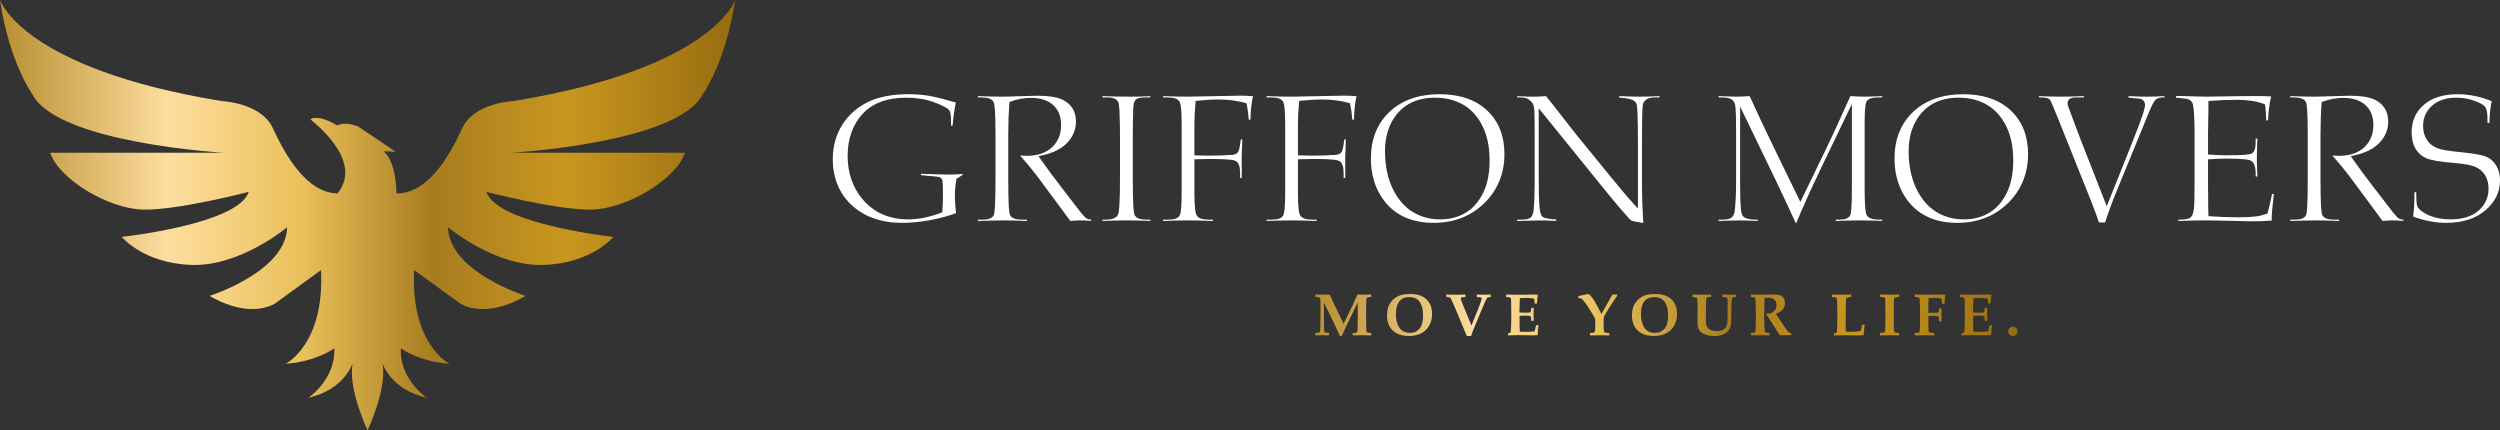<svg xmlns="http://www.w3.org/2000/svg" xmlns:xlink="http://www.w3.org/1999/xlink" id="Calque_2" viewBox="0 0 1151.43 198.16"><rect x="0" y="0" width="1151.43" height="198.16" fill="#333333" stroke="none"/><defs><style>      .cls-1 {        fill: url(#Dégradé_sans_nom_2-2);      }      .cls-2 {        fill: #fff;      }      .cls-3 {        fill: url(#Dégradé_sans_nom_2);      }    </style><linearGradient id="D&#xE9;grad&#xE9;_sans_nom_2" data-name="D&#xE9;grad&#xE9; sans nom 2" x1="605.78" y1="145.08" x2="929.22" y2="145.08" gradientUnits="userSpaceOnUse"><stop offset="0" stop-color="#c8a760"></stop><stop offset="0" stop-color="#b88e31"></stop><stop offset=".23" stop-color="#fede9f"></stop><stop offset=".41" stop-color="#eac05b"></stop><stop offset=".59" stop-color="#a77c1f"></stop><stop offset=".77" stop-color="#c9971f"></stop><stop offset="1" stop-color="#966c10"></stop></linearGradient><linearGradient id="D&#xE9;grad&#xE9;_sans_nom_2-2" data-name="D&#xE9;grad&#xE9; sans nom 2" x1="0" y1="99.08" x2="338.61" y2="99.08" xlink:href="#D&#xE9;grad&#xE9;_sans_nom_2"></linearGradient></defs><g id="Calque_1-2" data-name="Calque_1"><g><g><path class="cls-2" d="M437.44,80.4c-2.96,0-7.4-.13-13.23-.37v.67l4.02.34c4.14.36,4.49.54,4.75.67.58.32.95.88,1.13,1.69.09.41.19,1.48.19,6.15,0,2.66-.09,5.21-.26,7.58l-.04.64-.6.23c-5.36,2.02-10.43,3.04-15.05,3.04-8.95,0-16.13-3.22-21.33-9.58-4.4-5.35-6.63-12.01-6.63-19.8s2.49-14.78,7.41-19.75c4.53-4.59,11.1-6.92,19.55-6.92,4.72,0,8.99.69,12.69,2.05,3.78,1.39,6.08,2.56,7.04,3.59.49.51.94,1.53.94,5.49v1.77h.72c.39-4.37.88-7.95,1.49-10.68l-2.63-.71c-4.31-1.25-7.84-2.08-10.48-2.49-2.65-.41-5.58-.62-8.72-.62-7.68,0-14.09,1.28-19.06,3.81-4.95,2.51-8.85,6.08-11.61,10.6-2.77,4.52-4.17,9.76-4.17,15.57s1.31,10.72,3.88,15.13c2.58,4.41,6.31,7.9,11.09,10.38,4.82,2.49,10.5,3.76,16.89,3.76,4.19,0,8.65-.44,13.24-1.3,4.29-.81,8.22-1.88,11.67-3.17-.36-2.93-.54-5.62-.54-8.01s.22-4.95.65-7.34l.07-.42,2.84-1.86v-.42c-1.71.19-3.69.28-5.91.28Z"></path><path class="cls-2" d="M502.5,101.16c-.67,0-1.32-.16-1.93-.49-.45-.23-1.17-.81-3.17-3.31l-8.04-10.44c-4.04-5.21-7.47-9.84-10.21-13.77l-.86-1.24,1.48-.31c5.16-1.07,9.14-3.06,11.81-5.9,2.67-2.85,3.97-6.04,3.97-9.74,0-2.47-.59-4.6-1.77-6.35-1.18-1.75-2.94-3.11-5.24-4.05-2.36-.97-5.93-1.46-10.61-1.46-1.73,0-4.55.07-8.64.21-3.54.14-6.15.21-7.98.21-2.6,0-6.26-.08-10.89-.25v.6h1.26c3.33,0,5.22.66,5.93,2.1.41.81.89,3.25.89,14.97v20.14c0,13.43-.41,16.09-.76,16.91-.62,1.46-2.32,2.17-5.18,2.17h-2.14v.61c5.67-.17,9.71-.26,12.02-.26,2.83,0,6.36.08,10.51.25v-.6h-2.27c-3.06,0-4.86-.72-5.52-2.2-.37-.85-.79-3.51-.79-16.8v-20.22c0-5.05.17-9.86.5-14.31l.05-.64.6-.22c3.06-1.12,6.15-1.69,9.18-1.69,4.46,0,7.94,1.11,10.34,3.29,2.44,2.22,3.68,5.3,3.68,9.18,0,4.29-1.44,7.78-4.28,10.37-2.82,2.56-6.73,3.86-11.62,3.86-.66,0-1.61-.05-2.87-.15l-.04.11c3.03,3.4,5.91,6.91,8.56,10.45l14.49,19.56c1.57-.16,3.1-.24,4.56-.24s3.18.07,5.07.21v-.56h-.09Z"></path><path class="cls-2" d="M521.93,50.13c.1-2.27.47-3.6,1.2-4.28.73-.68,2.09-.98,4.43-.98h2.24v-.58c-2.79.16-5.9.23-9.28.23-4.22,0-8.5-.08-12.75-.25v.6h2.39c2.67,0,4.34.79,4.95,2.35.34.88.74,3.81.74,18.83v14.19c0,14.5-.46,17.46-.85,18.42-.69,1.66-2.57,2.5-5.59,2.5h-1.64v.59c3.52-.16,7.48-.24,11.79-.24,3.66,0,7.1.08,10.24.24v-.59h-1.78c-3.04,0-4.85-.73-5.5-2.25-.37-.86-.8-3.72-.8-18.34v-14.44c0-7.62.07-13,.21-16Z"></path><path class="cls-2" d="M571.24,44.06l-24.05.46h0c-3.49,0-7.35-.08-11.53-.25v.6h2.01c2.9,0,4.7.6,5.51,1.83.49.75,1.06,2.62,1.06,10.42v31.58c0,7.96-.51,9.84-.95,10.6-.75,1.25-2.48,1.86-5.28,1.86h-2.35v.6c4.55-.17,8.36-.25,11.35-.25s6.9.08,11.68.26v-.61h-1.97c-2.9,0-4.71-.62-5.53-1.9-.5-.78-1.08-2.69-1.08-10.55v-15.34l.97-.03c2.44-.09,4.59-.13,6.4-.13,8.88,0,10.92.52,11.71.97,1.33.75,1.97,2.57,1.97,5.56v2.22h.76l-.04-8.88c0-1.34.1-4.24.29-8.84h-.71l-.31,2.31c-.37,2.62-.82,3.39-1.2,3.8-.57.61-1.5.94-2.84,1.01-3.16.22-6.89.33-11.06.33-1.63,0-3.3-.04-4.99-.12l-.95-.05v-14.27c0-2.97.17-6.32.51-9.97l.07-.81.81-.09c3.28-.36,6.68-.55,10.12-.55,3.98,0,7.96.52,11.85,1.54l.59.16.13.59c.46,2.08.78,4.43.97,7h.76c.11-4.41.51-8.04,1.18-10.8-1.85-.17-3.81-.26-5.85-.26Z"></path><path class="cls-2" d="M618.92,44.06l-24.05.46h0c-3.48,0-7.35-.08-11.53-.25v.6h2.02c2.89,0,4.69.6,5.5,1.83.5.75,1.06,2.62,1.06,10.42v31.58c0,7.96-.51,9.84-.95,10.6-.75,1.25-2.47,1.86-5.28,1.86h-2.35v.6c4.55-.17,8.36-.25,11.35-.25s6.9.08,11.69.26v-.61h-1.97c-2.91,0-4.72-.62-5.54-1.9-.5-.78-1.08-2.69-1.08-10.55v-15.34l.97-.03c2.44-.09,4.59-.13,6.4-.13,8.88,0,10.92.52,11.71.97,1.33.75,1.97,2.57,1.97,5.56v2.22h.76l-.04-8.88c0-1.34.1-4.24.3-8.84h-.72l-.31,2.31c-.37,2.62-.81,3.39-1.2,3.8-.57.61-1.5.94-2.83,1.01-3.17.22-6.9.33-11.06.33-1.63,0-3.31-.04-5-.12l-.95-.05v-14.27c0-2.97.18-6.32.51-9.97l.08-.81.81-.09c3.27-.36,6.67-.55,10.11-.55,3.98,0,7.97.52,11.85,1.54l.59.16.14.59c.45,2.08.78,4.43.96,7h.76c.11-4.41.51-8.04,1.18-10.8-1.85-.17-3.81-.26-5.85-.26Z"></path><path class="cls-2" d="M684.98,50.93c-5.27-5-12.68-7.54-22.04-7.54s-17.28,2.74-22.98,8.14c-5.69,5.39-8.57,12.61-8.57,21.46,0,5.9,1.25,11.19,3.7,15.73,2.43,4.52,5.79,8.01,9.99,10.36,4.21,2.36,9.32,3.56,15.18,3.56,9.37,0,17.24-3.06,23.39-9.09,6.14-6.03,9.25-13.64,9.25-22.61,0-8.29-2.67-15.03-7.92-20.01ZM683.19,88.62c-1.94,4.09-4.64,7.22-8.04,9.3-3.39,2.07-7.38,3.12-11.87,3.12-4.84,0-9.21-1.23-12.99-3.65-3.77-2.42-6.82-6.1-9.06-10.93-2.22-4.79-3.34-10.48-3.34-16.9,0-4.88.97-9.25,2.88-12.99,1.92-3.77,4.61-6.67,8.01-8.64,3.38-1.95,7.44-2.94,12.07-2.94,5.05,0,9.49,1.12,13.2,3.32,3.74,2.22,6.71,5.56,8.83,9.91,2.11,4.32,3.19,9.57,3.19,15.61s-.97,10.73-2.88,14.79Z"></path><path class="cls-2" d="M755.27,44.52c-2.33,0-5.51-.08-9.46-.25v.69l2.23.2c3.31.33,5.11,1.17,5.67,2.63.32.82.68,3.69.68,18.8v29.42l-1.73-1.86c-2.31-2.48-6.09-6.92-11.22-13.2l-14.32-17.58c-2.57-3.17-5.13-6.42-7.62-9.67-2.32-3.04-4.83-6.21-7.46-9.43-2.19.17-4.27.25-6.17.25-1.72,0-4.11-.08-7.12-.23v.58h1.6c1.5,0,2.71.29,3.6.87.85.56,1.5,1.2,1.95,1.92.49.78.74,1.99.8,3.83.09,3.82.13,7.73.13,11.62v20.81c0,5.27-.16,9.51-.47,12.62-.16,1.74-.61,2.93-1.37,3.61-.76.69-2.1,1.01-4.23,1.01h-2.01v.61c5.49-.17,9.1-.26,10.75-.26,2.19,0,4.63.08,7.26.23v-.65l-1.77-.14c-3.25-.29-4.16-.77-4.63-1.21-.67-.63-1.07-1.94-1.29-4.25-.26-2.64-.39-7.18-.39-13.88v-31.76l31.88,39.38c3.35,4.12,6.62,7.96,9.72,11.39.45.5.93.86,1.41,1.08.27.11,1.31.4,5.14,1.01-.39-6.51-.59-12.23-.59-17.03v-18.88c0-15,.23-17.77.4-18.55.35-1.55,1.57-3.38,5.45-3.38h2.23v-.59c-3.6.16-6.64.24-9.05.24Z"></path><path class="cls-2" d="M859.78,46.6c.76-1.18,2.47-1.73,5.37-1.73h1.73v-.59c-3.7.16-6.36.24-7.91.24-1.37,0-3.64-.08-6.74-.25-4.45,10.03-8.48,18.74-11.96,25.91l-11.08,22.84-11.92-24.51c-4.25-8.7-8.09-16.85-11.42-24.24-2.59.17-4.66.25-6.16.25-1.2,0-4.01-.08-8.17-.25v.6h1.22c2.39,0,3.92.29,4.82.93.95.67,1.51,1.64,1.66,2.88.25,1.89.38,5.64.38,11.46v23.7c0,4.54-.18,8.83-.55,12.73-.16,1.68-.65,2.84-1.47,3.56-.82.7-2.2,1.03-4.34,1.03h-1.72v.6c4.65-.17,7.85-.25,9.53-.25,2.24,0,5.09.08,8.48.24v-.59h-.56c-3.6,0-5.66-.64-6.48-2.01-.48-.83-1.04-3.09-1.04-13.35v-36.74l16.9,34.99c4.51,9.48,7.41,15.72,8.65,18.59h.34c2.94-7.1,6.72-15.48,11.25-24.91l14.34-29.85v38.43c0,9.92-.42,12.07-.78,12.84-.65,1.36-2.25,2.01-4.91,2.01h-1.76v.6c3.88-.17,7.66-.25,11.27-.25,3.24,0,6.65.08,10.13.24v-.59h-1.4c-3.05,0-4.91-.65-5.68-2.01-.46-.81-1-2.93-1-12.21v-30.61c0-7.22.5-8.97.98-9.73Z"></path><path class="cls-2" d="M926.15,50.93c-5.26-5-12.68-7.54-22.03-7.54s-17.29,2.74-22.99,8.14c-5.68,5.39-8.56,12.61-8.56,21.46,0,5.9,1.24,11.19,3.69,15.73,2.43,4.52,5.79,8.01,10,10.36,4.21,2.36,9.31,3.56,15.18,3.56,9.37,0,17.24-3.06,23.39-9.09,6.13-6.03,9.24-13.64,9.24-22.61,0-8.29-2.66-15.03-7.92-20.01ZM924.36,88.62c-1.93,4.09-4.64,7.22-8.03,9.3-3.39,2.07-7.39,3.12-11.88,3.12-4.83,0-9.2-1.23-12.98-3.65-3.77-2.42-6.82-6.1-9.07-10.93-2.21-4.79-3.33-10.48-3.33-16.9,0-4.88.96-9.25,2.87-12.99,1.92-3.77,4.62-6.67,8.02-8.64,3.37-1.95,7.43-2.94,12.06-2.94,5.05,0,9.49,1.12,13.21,3.32,3.73,2.22,6.7,5.56,8.83,9.91,2.11,4.32,3.18,9.57,3.18,15.61s-.97,10.73-2.88,14.79Z"></path><path class="cls-2" d="M988.48,44.52c-2.2,0-4.94-.08-8.14-.24v.69l4.38.4c2.9.09,3.22,2.12,3.22,2.98,0,1.09-.58,4-5.62,16.59l-12.01,30.03-12.32-31.39-5.42-14.49c-.19-.61-.27-1.11-.27-1.58,0-.9.39-1.64,1.09-2.09.6-.38,1.62-.55,3.29-.55h3.13v-.6c-4.03.17-7.58.25-10.59.25-2.85,0-6.25-.08-10.13-.24v.59h.72c2.49,0,3.81.35,4.41,1.16.3.43,1,1.84,3.88,9.1l14.99,37.46c1.23,3.08,2.46,6.4,3.64,9.88h2.85c1.14-3.81,2.98-8.82,5.47-14.91l14.11-34.45c2.14-5.25,2.97-6.49,3.45-6.99.79-.83,2.01-1.25,3.63-1.25h.67v-.59c-3.29.16-6.13.24-8.43.24Z"></path><path class="cls-2" d="M1047.27,89.36h-.81c-.68,3.35-1.35,6.2-2,8.48l-.14.49-.48.18c-1.61.58-3.15.97-4.58,1.14-2.14.28-4.83.43-8,.43-4.66,0-9.1-.16-13.2-.47l-.88-.06-.05-.89c-.08-1.71-.12-4.45-.12-8.14l-.05-5.91v-11.2l.93-.07c2.51-.2,4.99-.3,7.36-.3,8.67,0,10.74.55,11.57,1.04,1.39.8,2.07,2.69,2.07,5.78v1.43h.8c-.16-3.15-.25-5.96-.25-8.38s.09-5.38.25-9.09h-.8v1.72c0,2.87-.59,4.52-1.85,5.18-.76.4-2.75.81-11.75.81-2.16,0-4.65-.1-7.4-.3l-.93-.07v-9.41l.09-6.45c.08-2.64.11-5.27.08-7.83v-.93s.92-.08.92-.08c4.2-.33,8.27-.5,12.1-.5,4.89,0,9.09.64,12.49,1.9l.55.21.09.58c.28,1.86.43,4.14.46,6.81h.88c.15-4.34.62-8.04,1.43-11.03-2.22-.16-4.42-.22-6.56-.2l-7.62.05-16.07.24c-1.35-.01-3.29-.05-5.7-.14l-4.43-.15h-3.49v.74l2.32.24c2.87.28,3.64.56,4.04.82.56.36.98.86,1.27,1.5.19.41.42,1.29.67,4.63.19,2.4.28,5.45.28,9.32v22.99c0,6.09-.11,9.94-.32,11.75-.25,2.09-.77,3.37-1.65,4.03-.84.63-2.44.91-5.18.91h-.3v.61c4.89-.17,8.93-.26,12.02-.26,3.44,0,8.83.1,16.02.29l6.56.13c2.75,0,5.57-.12,8.4-.34l-.04-.92c0-2.02.33-5.71,1-11.31Z"></path><path class="cls-2" d="M1106.88,101.16c-.66,0-1.31-.16-1.93-.49-.45-.23-1.17-.81-3.16-3.31l-8.05-10.44c-4.04-5.21-7.47-9.84-10.2-13.77l-.86-1.24,1.48-.31c5.16-1.07,9.13-3.06,11.8-5.9,2.68-2.85,3.98-6.04,3.98-9.74,0-2.47-.6-4.6-1.78-6.35-1.17-1.75-2.94-3.11-5.24-4.05-2.36-.97-5.93-1.46-10.61-1.46-1.73,0-4.55.07-8.63.21-3.55.14-6.16.21-7.99.21-2.6,0-6.26-.08-10.89-.25v.6h1.26c3.33,0,5.22.66,5.94,2.1.41.81.88,3.25.88,14.97v20.14c0,13.43-.4,16.09-.75,16.91-.63,1.46-2.33,2.17-5.19,2.17h-2.14v.61c5.68-.17,9.72-.26,12.02-.26,2.84,0,6.37.08,10.51.25v-.6h-2.26c-3.06,0-4.87-.72-5.52-2.2-.37-.85-.8-3.51-.8-16.8v-20.22c0-5.05.17-9.86.51-14.31l.04-.64.61-.22c3.05-1.12,6.14-1.69,9.18-1.69,4.45,0,7.93,1.11,10.34,3.29,2.44,2.22,3.68,5.3,3.68,9.18,0,4.29-1.45,7.78-4.29,10.37-2.81,2.56-6.72,3.86-11.62,3.86-.66,0-1.6-.05-2.87-.15l-.03.11c3.03,3.4,5.9,6.91,8.56,10.45l14.48,19.56c1.57-.16,3.1-.24,4.56-.24s3.19.07,5.07.21v-.56h-.09Z"></path><path class="cls-2" d="M1149.75,76.34c-1.12-1.88-2.56-3.2-4.41-4.04-1.92-.88-5.74-1.59-11.34-2.14-5.89-.55-9.67-1.19-11.56-1.94-1.96-.79-3.53-2.08-4.69-3.85-1.15-1.77-1.74-3.88-1.74-6.3,0-3.82,1.41-7,4.17-9.44,2.73-2.41,6.49-3.64,11.19-3.64,2.84,0,5.58.47,8.15,1.38,2.72.97,4.32,1.87,5.05,2.83.72.97,1.07,2.62,1.07,5.04v2.35h.91c.09-3.98.45-7.32,1.06-9.97-2.48-1.03-4.99-1.82-7.47-2.35-2.71-.58-5.46-.88-8.18-.88-6.67,0-11.94,1.67-15.67,4.94-3.74,3.3-5.56,7.42-5.56,12.61,0,3.01.6,5.55,1.78,7.55,1.18,1.97,2.81,3.43,4.87,4.34,2.14.96,6.36,1.69,12.52,2.18,4.9.4,8.19.99,10.07,1.8,1.94.83,3.48,2.12,4.56,3.84,1.07,1.7,1.62,3.79,1.62,6.2,0,4.11-1.57,7.55-4.66,10.22-3.05,2.63-7.39,3.97-12.88,3.97-2.52,0-4.92-.3-7.12-.89-2.22-.6-4.17-1.49-5.81-2.64-1.19-.84-1.94-1.64-2.3-2.47-.24-.54-.51-1.64-.51-5.43v-1.09h-.84c0,4.43-.21,8.2-.61,11.24,2.45.9,4.91,1.6,7.32,2.08,2.64.53,5.3.8,7.9.8,7.54,0,13.63-1.96,18.1-5.83,4.5-3.89,6.69-8.38,6.69-13.74,0-2.6-.57-4.86-1.68-6.73Z"></path></g><path class="cls-3" d="M605.78,154.49v-1.13l.8-.05c.65-.04,1.06-.15,1.22-.34s.26-.82.29-1.91c.06-2.21.09-4.6.09-7.18,0-1.37,0-2.92-.02-4.67-.01-1.05-.07-1.7-.18-1.93-.05-.12-.15-.21-.3-.28s-.78-.15-1.91-.23v-1.13c1.08.03,2.14.04,3.18.04,1.21,0,2.37-.01,3.49-.04.48,1.14.99,2.26,1.51,3.38.37.8,1.99,4.17,4.87,10.13,3.05-6.12,5.18-10.62,6.4-13.51,1.07.04,2.09.07,3.05.07,1.13,0,2.23-.02,3.28-.07v1.13c-1.17.07-1.83.18-1.99.31s-.25.55-.3,1.24c-.06,1.13-.09,3.27-.09,6.42,0,1.59.01,3.27.05,5.04.03,1.77.09,2.77.18,3.01.06.13.15.24.27.31s.74.16,1.88.26v1.13c-1.45-.06-2.74-.09-3.88-.09s-2.7.03-4.67.09v-1.13l.79-.03c.63-.03,1.02-.11,1.17-.26.16-.15.26-.54.3-1.17.04-.63.07-2.12.07-4.46v-8.1c-1.38,2.77-3.14,6.39-5.28,10.88-.88,1.85-1.56,3.35-2.06,4.51h-.88c-.67-1.54-1.57-3.49-2.7-5.84l-4.65-9.55v1.82c0,5.04.02,8.52.07,10.42.03.77.13,1.24.31,1.42s.84.3,2,.35v1.13c-.91-.06-1.82-.09-2.73-.09-1.36,0-2.57.03-3.63.09ZM649.02,154.76c-3.3,0-5.83-.85-7.58-2.55-1.75-1.7-2.63-4.03-2.63-7,0-2.08.42-3.84,1.27-5.3.85-1.45,2.03-2.57,3.54-3.35,1.51-.78,3.45-1.17,5.82-1.17s4.15.37,5.6,1.12c1.45.75,2.57,1.78,3.35,3.11.78,1.33,1.17,2.96,1.17,4.89,0,2.09-.43,3.9-1.29,5.43-.86,1.53-2.07,2.71-3.63,3.54-1.56.84-3.44,1.26-5.62,1.26ZM649.53,153.31c1.8,0,3.23-.67,4.3-2,1.07-1.33,1.6-3.35,1.6-6.07,0-2.85-.61-5.03-1.84-6.56-.99-1.23-2.52-1.84-4.59-1.84-1.93,0-3.43.64-4.49,1.92-1.06,1.28-1.59,3.25-1.59,5.91,0,1.92.29,3.54.87,4.87.58,1.33,1.32,2.29,2.22,2.88.9.59,2.07.88,3.51.88ZM666.14,136.78v-1.13c1.7.06,3.26.09,4.67.09,1.25,0,2.63-.03,4.12-.09v1.13c-1.04.07-1.66.15-1.86.25-.2.09-.3.24-.3.45,0,.26.38,1.32,1.13,3.17l3.8,9.26,3.04-7.49c1.12-2.76,1.68-4.41,1.68-4.97,0-.21-.1-.35-.29-.44-.19-.09-.85-.17-1.96-.23v-1.13c1.64.06,2.74.09,3.3.09s1.63-.03,3.12-.09v1.13c-.9.09-1.43.2-1.57.32-.21.17-.73,1.2-1.56,3.09l-4.13,9.88c-.84,1.95-1.44,3.51-1.8,4.68h-1.96l-4.75-11.39c-1.09-2.6-1.86-4.35-2.3-5.28-.25-.54-.47-.88-.65-1-.18-.12-.76-.23-1.73-.32ZM694.49,154.49v-.73c.47-.21.91-.47,1.3-.75.18-1.4.27-4.33.27-8.81,0-3.05-.03-5.08-.09-6.07-.03-.53-.12-.86-.28-1-.16-.14-.82-.26-1.99-.36v-1.13c2.11.08,3.78.12,5,.12l7.39-.12c.78,0,1.48.03,2.11.09l.09.15c-.2.98-.34,2.3-.43,3.93h-1.06c-.04-1.31-.1-2-.16-2.09-.06-.09-.26-.18-.61-.26-.74-.16-1.88-.24-3.41-.24-.75,0-1.63.03-2.63.09-.12,2.77-.18,4.97-.2,6.61.96.06,1.86.09,2.7.09,1.24,0,1.99-.04,2.24-.12.15-.05.26-.18.32-.39.05-.16.12-.73.19-1.69h1.15c-.04,1.52-.07,2.5-.07,2.96l.07,3.03h-1.15c-.06-1.18-.14-1.86-.24-2.04-.05-.11-.18-.18-.36-.23-.45-.1-1.45-.15-3.02-.15-.49,0-1.07.03-1.73.09-.02.47-.03.95-.03,1.44,0,2.55.04,4.51.13,5.89l2.66.04c1.52,0,2.9-.08,4.16-.24.22-.83.44-1.77.64-2.82h1.12c-.21,1.6-.33,3.13-.36,4.59-.81.06-1.6.09-2.35.09-.49,0-1.46-.02-2.91-.05-1.35-.03-2.6-.05-3.73-.05-1.49,0-3.07.03-4.73.09ZM732.29,154.49v-1.13c.92,0,1.55-.08,1.91-.24.21-.1.35-.3.42-.62.02-.09.06-.96.12-2.62v-.98c.01-1.21-.04-1.97-.16-2.27-.2-.5-.89-1.69-2.07-3.56-1.18-1.87-2.09-3.22-2.71-4.02-.63-.8-1.15-1.33-1.58-1.58-.15-.09-.35-.13-.59-.13l-.64.03v-1.06c1.49-.26,2.96-.56,4.41-.93.48.22.87.49,1.19.79.45.46,1.08,1.35,1.89,2.68.81,1.33,1.83,3.25,3.08,5.75l1.1-1.88c1-1.7,2.32-4.05,3.96-7.07h2.19v.67c-.47.56-1.36,1.85-2.64,3.86-2.02,3.17-3.15,5.02-3.38,5.57-.14.35-.21,1.04-.21,2.08,0,2.1.04,3.58.13,4.44.04.45.16.74.36.86.19.12.89.19,2.1.23v1.13c-1.31-.06-2.63-.09-3.98-.09-1.48,0-3.11.03-4.87.09ZM761.86,154.76c-3.3,0-5.83-.85-7.59-2.55-1.75-1.7-2.63-4.03-2.63-7,0-2.08.43-3.84,1.28-5.3.85-1.45,2.03-2.57,3.54-3.35,1.51-.78,3.45-1.17,5.82-1.17s4.15.37,5.6,1.12c1.45.75,2.57,1.78,3.35,3.11.78,1.33,1.17,2.96,1.17,4.89,0,2.09-.43,3.9-1.29,5.43-.86,1.53-2.07,2.71-3.63,3.54-1.56.84-3.43,1.26-5.62,1.26ZM762.37,153.31c1.8,0,3.23-.67,4.3-2,1.07-1.33,1.61-3.35,1.61-6.07,0-2.85-.61-5.03-1.84-6.56-.99-1.23-2.52-1.84-4.59-1.84-1.93,0-3.43.64-4.49,1.92-1.06,1.28-1.59,3.25-1.59,5.91,0,1.92.29,3.54.87,4.87.58,1.33,1.32,2.29,2.22,2.88.9.59,2.07.88,3.51.88ZM779.54,136.78v-1.13c1.83.06,3.43.09,4.81.09.88,0,2.12-.03,3.72-.09v1.13c-.82,0-1.41.07-1.75.21-.12.04-.21.12-.28.23-.1.13-.16.33-.2.63-.05.5-.1,1.94-.13,4.32-.03,1.66-.04,3.34-.04,5.05,0,1.41.16,2.44.48,3.1.32.66.79,1.15,1.41,1.47.9.46,1.87.69,2.93.69,1.44,0,2.54-.24,3.3-.71s1.27-1.13,1.53-1.96.39-2.65.39-5.46v-4.97c-.02-1.12-.08-1.79-.17-2.01-.05-.13-.15-.22-.28-.28-.21-.13-.87-.22-1.96-.3v-1.13c1.15.06,2.22.09,3.2.09.84,0,1.88-.03,3.1-.09v1.13c-.89,0-1.44.1-1.66.3-.22.2-.35.71-.4,1.53-.1,2-.15,4.27-.16,6.81,0,1.62-.02,2.68-.07,3.18-.1,1.24-.4,2.29-.9,3.16-.5.87-1.33,1.59-2.5,2.16s-2.61.85-4.34.85-3.29-.27-4.48-.81-2.04-1.22-2.54-2.04c-.5-.82-.75-2.02-.75-3.6l.07-6.04c0-.48-.02-1.71-.07-3.69-.02-.62-.08-1.04-.2-1.26-.07-.13-.18-.22-.33-.3-.15-.07-.72-.15-1.73-.24ZM806.44,154.49v-1.13c1.04-.09,1.63-.18,1.78-.26.1-.05.17-.14.21-.25.09-.21.15-.94.19-2.18.04-1.92.07-3.42.07-4.53,0-1.49-.02-3.37-.05-5.67-.04-1.71-.12-2.76-.26-3.14-.04-.12-.11-.21-.21-.27-.14-.09-.72-.19-1.73-.3v-1.13c1.85.06,3.05.09,3.58.09l6.73-.09c1.46,0,2.52.14,3.19.42.67.28,1.2.73,1.58,1.36.39.62.58,1.35.58,2.19,0,1.07-.31,2.01-.93,2.82-.62.81-1.7,1.53-3.24,2.15l2.86,4.31,2.23,3.3c.42.54.73.86.94.97.21.11.54.17,1.01.18v1.03h-.79c-2.27.03-3.74.06-4.39.09-.78-1.24-1.94-3.05-3.49-5.41l-2.77-4.2c.08-.15.15-.31.2-.48.36.04.62.07.79.07.83,0,1.65-.34,2.46-1.01.81-.67,1.21-1.63,1.21-2.88,0-1.08-.32-1.93-.96-2.53-.64-.6-1.59-.9-2.87-.9-.4,0-.95.03-1.64.09l-.09,3.97-.11,5.03c0,1.14.04,2.59.13,4.37.07,1.34.14,2.08.21,2.24.05.12.15.21.29.28.19.11.79.19,1.82.24v1.13c-1.61-.06-3.03-.09-4.28-.09-1.32,0-2.74.03-4.26.09ZM844.64,154.49v-.7c.49-.23.96-.51,1.4-.82.12-2.43.18-4.95.18-7.58,0-2.07-.02-4.02-.07-5.85-.03-1.31-.09-2.06-.19-2.26-.04-.12-.14-.2-.28-.26-.14-.06-.79-.14-1.95-.23v-1.13c1.73.04,3.33.07,4.81.07s2.79-.02,4.07-.07v1.13c-1.23.08-1.94.19-2.12.32-.11.08-.2.25-.25.49-.05.25-.09,1.69-.11,4.34l-.08,6.54c0,1.23.03,2.64.09,4.26,1.17.06,2.03.09,2.59.09,1.68,0,3.1-.13,4.25-.4.24-.81.47-1.77.7-2.89h1.18c-.2,1.31-.38,2.93-.54,4.86-.85.06-1.63.09-2.35.09l-4.86-.06-2.17-.03c-1,0-2.44.02-4.31.09ZM865.89,154.49v-1.13c1.23-.06,1.92-.17,2.08-.31.16-.14.26-.5.29-1.06.07-1.18.11-3.38.11-6.61,0-1.24-.02-3.03-.05-5.37-.02-1.6-.05-2.48-.11-2.64-.05-.16-.15-.27-.28-.34-.2-.1-.88-.18-2.04-.26v-1.13c1.84.06,3.25.09,4.23.09,1.68,0,3.2-.03,4.56-.09v1.13c-1.22.07-1.92.17-2.07.29-.16.12-.26.4-.3.84-.07.86-.11,2.6-.11,5.22,0,3.49.01,5.92.04,7.3.03,1.37.11,2.19.24,2.45.05.12.17.21.34.27.17.07.79.14,1.86.21v1.13l-1.58-.04c-1-.04-1.9-.05-2.69-.05l-4.53.09ZM881.92,154.49v-1.13c1.14,0,1.8-.09,1.99-.26.14-.11.23-.43.26-.95.11-1.75.16-3.76.16-6.05,0-1.69-.02-3.51-.07-5.45-.04-1.94-.12-3.06-.23-3.35-.05-.13-.13-.23-.23-.28-.15-.1-.78-.18-1.88-.24v-1.13c1.57.04,2.91.07,4.04.07,1.65,0,3.37-.01,5.18-.04,1.19-.02,2.19-.03,3.01-.03.58,0,1.14.02,1.66.05l.13.28c-.19,1.12-.3,2.44-.35,3.95h-1.13l-.11-1.44c-.03-.46-.09-.74-.18-.84-.09-.1-.42-.21-.99-.32-.57-.11-1.38-.16-2.44-.16-.78,0-1.6.04-2.47.12-.1,1.52-.15,2.59-.15,3.22l.03,2.89v.62c.52.03,1.17.04,1.93.04,1.37,0,2.19-.03,2.47-.09.14-.04.25-.11.31-.22.1-.19.18-.75.24-1.69h1.15c-.03.79-.04,1.58-.04,2.36,0,.74.01,1.91.04,3.51h-1.15c-.07-1.16-.16-1.84-.25-2.04-.05-.11-.17-.18-.34-.23-.43-.12-1.3-.17-2.62-.17l-1.76.04.05,5.15c.04,1.24.1,1.96.19,2.16.06.13.16.22.28.28.18.09.93.17,2.24.24v1.13c-1.43-.06-2.77-.09-4.03-.09-1.11,0-2.77.03-4.97.09ZM903.38,154.49v-.73c.47-.21.91-.47,1.3-.75.18-1.4.27-4.33.27-8.81,0-3.05-.03-5.08-.09-6.07-.03-.53-.12-.86-.28-1-.16-.14-.82-.26-1.99-.36v-1.13c2.11.08,3.78.12,5,.12l7.39-.12c.78,0,1.48.03,2.11.09l.09.15c-.2.98-.34,2.3-.43,3.93h-1.06c-.04-1.31-.1-2-.15-2.09-.06-.09-.26-.18-.61-.26-.74-.16-1.88-.24-3.41-.24-.75,0-1.63.03-2.63.09-.12,2.77-.18,4.97-.2,6.61.96.06,1.86.09,2.7.09,1.24,0,1.99-.04,2.24-.12.15-.05.26-.18.32-.39.05-.16.12-.73.19-1.69h1.15c-.04,1.52-.07,2.5-.07,2.96l.07,3.03h-1.15c-.06-1.18-.14-1.86-.24-2.04-.05-.11-.17-.18-.36-.23-.45-.1-1.46-.15-3.02-.15-.49,0-1.07.03-1.73.09-.02.47-.03.95-.03,1.44,0,2.55.04,4.51.13,5.89l2.66.04c1.51,0,2.9-.08,4.16-.24.22-.83.44-1.77.64-2.82h1.11c-.21,1.6-.33,3.13-.36,4.59-.81.06-1.6.09-2.35.09-.49,0-1.46-.02-2.91-.05-1.35-.03-2.6-.05-3.73-.05-1.49,0-3.07.03-4.73.09ZM927.08,150.48c.59,0,1.1.21,1.51.62.42.42.63.92.63,1.52s-.21,1.1-.63,1.52-.92.63-1.51.63-1.1-.21-1.52-.63c-.42-.42-.63-.93-.63-1.52s.21-1.1.63-1.52c.42-.42.93-.63,1.53-.63Z"></path></g><path class="cls-1" d="M236.3,46.57s-18.01.68-23.45,12.58c-5.44,11.9-15.64,30.25-30.25,29.91,0,0,.15-14.02-5.89-19.37l5.52.17-17.34-11.64s-5.95-2.46-9.52-.42c0,0-8.24-5.27-12.41-2.89-.27.15,25.23,18.52,12.5,34.15-14.32-.12-24.34-18.15-29.71-29.9-5.44-11.9-23.45-12.58-23.45-12.58C10.2,31.61,0,0,0,0c4.25,28.81,14.96,43.51,14.96,43.51,11.73,22.52,88.37,26.85,88.37,26.85H23.11c4.08,12.24,26.85,25.83,42.83,26.17,15.98.34,48.61-8.16,48.61-8.16-4.76,14.96-58.46,20.73-58.46,20.73,0,0,9.86,12.24,32.29,12.92,22.43.68,43.85-17.34,43.85-17.34-.34,20.39-35.69,31.61-35.69,31.61,19.37,11.22,30.25,3.4,30.25,3.4l21.07-15.3c1.7,34.33-16.32,43.17-16.32,43.17,14.28-1.02,22.43-7.14,22.43-7.14.68,14.28-11.9,22.77-11.9,22.77,16.66-3.74,20.39-15.98,20.39-15.98-2.38,11.56,6.8,30.93,6.8,30.93h0s0,0,.01,0h.04s.01,0,.01,0h0s9.18-19.38,6.8-30.93c0,0,3.74,12.24,20.39,15.98,0,0-12.58-8.5-11.9-22.77,0,0,8.16,6.12,22.43,7.14,0,0-18.01-8.84-16.31-43.17l21.07,15.3s10.88,7.82,30.25-3.4c0,0-35.35-11.22-35.69-31.61,0,0,21.41,18.01,43.85,17.34,22.43-.68,32.29-12.92,32.29-12.92,0,0-53.7-5.78-58.46-20.73,0,0,32.63,8.5,48.61,8.16,15.98-.34,38.75-13.94,42.83-26.17h-80.22s76.65-4.33,88.37-26.85c0,0,10.71-14.7,14.96-43.51,0,0-10.2,31.61-102.31,46.57Z"></path></g></svg>